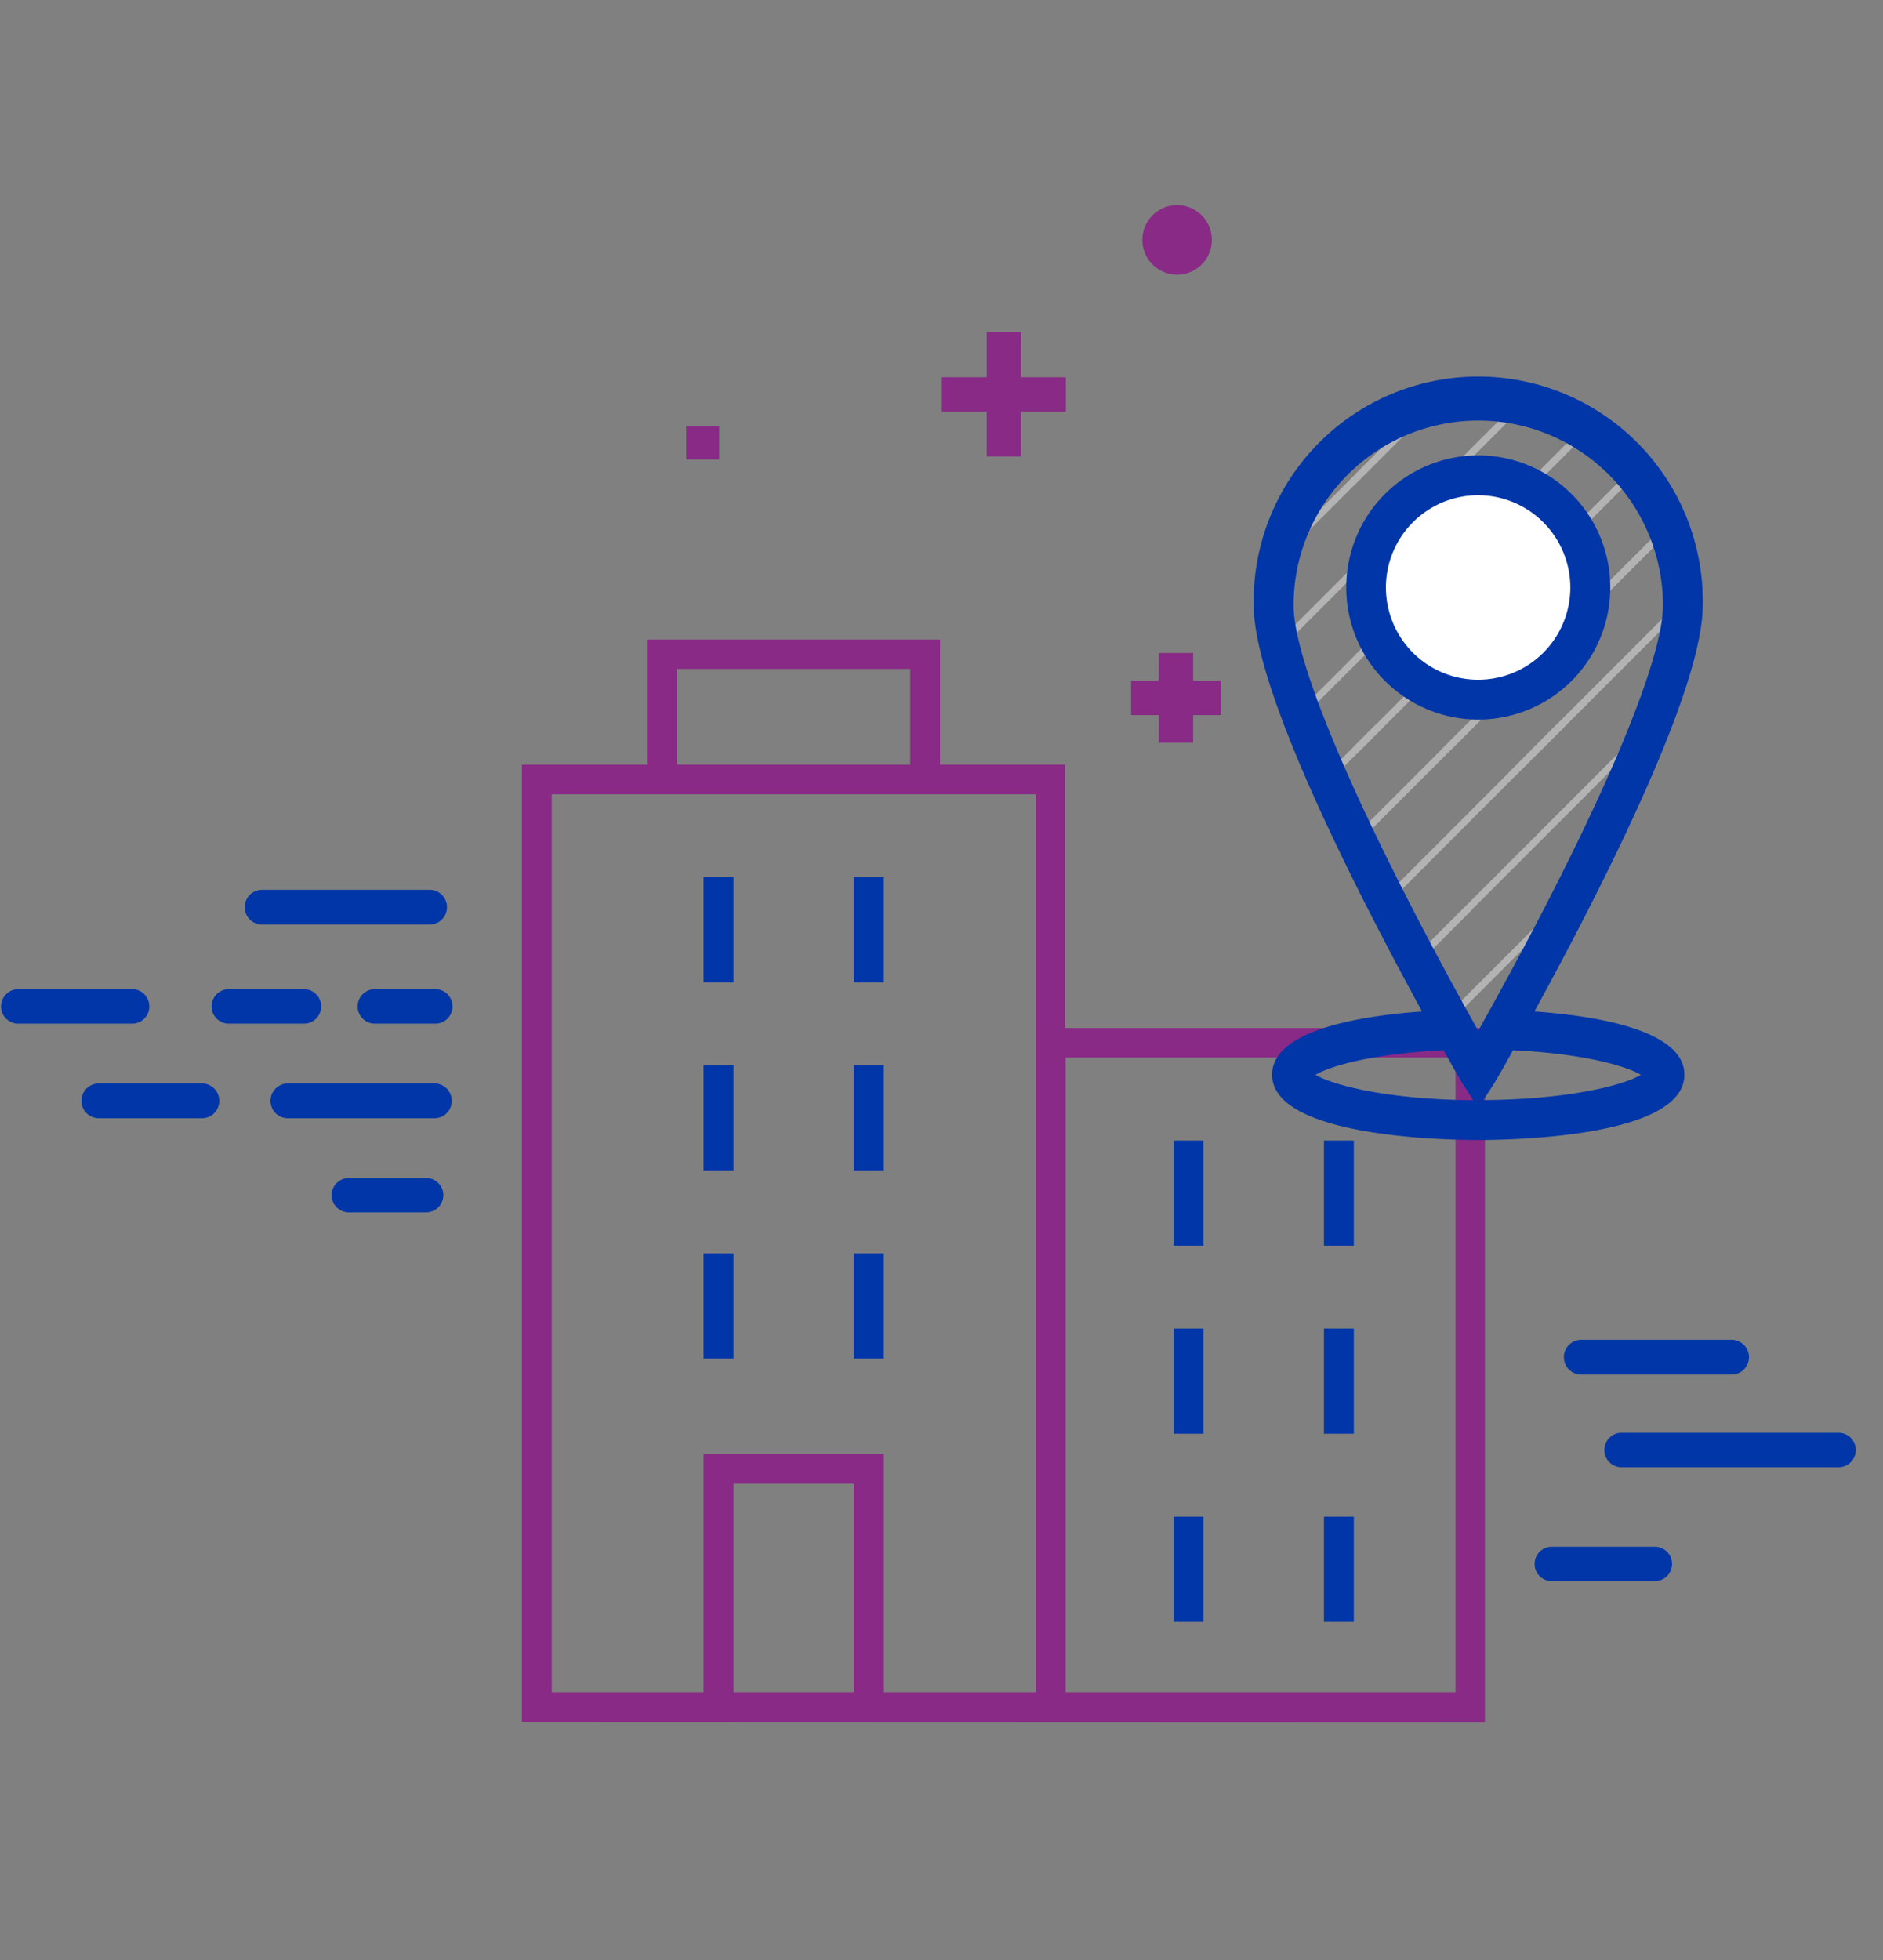 <svg id="Layer_1" data-name="Layer 1" xmlns="http://www.w3.org/2000/svg" xmlns:xlink="http://www.w3.org/1999/xlink" viewBox="0 0 271 282"><rect x="0" y="0" width="271" height="282" fill="#808080" stroke="none"/><defs><clipPath id="clip-path"><path class="cls-1" d="M212.75 70.3a16.14 16.14 0 1016.14 16.14 16.14 16.14 0 00-16.14-16.14zm-2.31 81.64c-.25-.47-.54-1-.84-1.51-.07-.13-.14-.25-.22-.37-7.71-13.88-26.08-48.22-26.08-61.06a29.45 29.45 0 1158.89-1.09V89c0 12.85-18.35 47.19-26.08 61.07-.52.92-1 1.76-1.39 2.48-.1.19-.2.36-.3.53-.59 1.06-1 1.87-1.34 2.35l-.14.25-.19.33-.18-.33c0-.07-.09-.15-.15-.25-.28-.48-.74-1.29-1.33-2.35-.1-.17-.2-.34-.3-.53s-.23-.4-.35-.61z"/></clipPath><clipPath id="clip-path-2"><path class="cls-1" d="M195.06 55.89h52.03v52.04h-52.03z"/></clipPath><clipPath id="clip-path-4"><path class="cls-1" d="M195.06 107.93h52.03v52.04h-52.03z"/></clipPath><clipPath id="clip-path-5"><path class="cls-1" d="M143.02 55.89h52.03v52.04h-52.03z"/></clipPath><clipPath id="clip-path-6"><path class="cls-1" d="M143.02 107.93h52.03v52.04h-52.03z"/></clipPath><linearGradient id="linear-gradient" x1="320.77" y1="551.25" x2="-112.19" y2="-1267.18" gradientTransform="matrix(1 0 0 -1 0 250)" gradientUnits="userSpaceOnUse"><stop offset="0" stop-color="#29abe2"/><stop offset="1" stop-color="#4f00bc"/></linearGradient><linearGradient id="linear-gradient-2" x1="321.3" y1="551.15" x2="-111.68" y2="-1267.38" xlink:href="#linear-gradient"/><style>.cls-1{fill:none}.cls-2{fill:#0036a8}.cls-3{fill:#882a86}.cls-4{fill:#fff}.cls-6{clip-path:url(#clip-path-2)}.cls-7{fill:#b3b3b3}</style></defs><g id="Layer_2" data-name="Layer 2"><g id="How_to_Apply_icons" data-name="How to Apply icons"><path class="cls-2" d="M122.9 180.3h4.3v15.12h-4.3zm-21.64 0h4.3v15.12h-4.3zm21.64-27.06h4.3v15.12h-4.3zm-21.64 0h4.3v15.12h-4.3zm21.64-27.05h4.3v15.12h-4.3zm-21.64 0h4.3v15.12h-4.3z"/><path class="cls-3" d="M75.11 247.73V110h18V92h42.18v18h18v37.88h60.42v99.9zm78.25-4.31h56.12v-91.29h-56.12zm-26.15 0h21.85V114.26H79.41v129.16h21.85v-34.26h25.95zm-21.65 0h17.34v-30h-17.34zM97.45 110H131V96.22H97.45z"/><path class="cls-2" d="M190.54 218.18h4.3v15.12h-4.3zm-21.64 0h4.3v15.12h-4.3zm21.64-27.06h4.3v15.12h-4.3zm-21.64 0h4.3v15.12h-4.3zm21.64-27.05h4.3v15.12h-4.3zm-21.64 0h4.3v15.12h-4.3zm-106.38-3.21H41.43a2.5 2.5 0 010-5h21.09a2.5 2.5 0 010 5zm-33.46 0H14.22a2.5 2.5 0 110-5h14.84a2.5 2.5 0 110 5zm-9.89-13.61H2.47a2.48 2.48 0 010-4.95h16.7a2.48 2.48 0 010 4.95zm43.35 0h-8.73a2.48 2.48 0 010-4.95h8.73a2.48 2.48 0 01.31 4.95zm-18.62 0H32.77a2.48 2.48 0 010-4.95H43.9a2.48 2.48 0 010 4.95zM61.83 133H37.72a2.5 2.5 0 010-5h24.11a2.5 2.5 0 110 5z"/><path class="cls-3" d="M98.76 61.36h4.74v4.74h-4.74z"/><path class="cls-4" d="M228.89 84.5a16.14 16.14 0 11-16.15-16.13 16.14 16.14 0 0116.15 16.13zm-14.47 66.64c.1-.17.2-.34.3-.53-.1.19-.2.39-.3.53z"/><path class="cls-1" d="M216.11 148.13c13.22.4 23.44 3.14 23.44 6.47 0 3.6-12 6.52-26.8 6.52h-.07l.07-7 .19-.33.14-.25c.29-.49.75-1.29 1.34-2.35.1-.17.2-.34.3-.53.41-.77.87-1.61 1.39-2.53zm-5.02 3.01c.59 1.06 1 1.86 1.33 2.35l.15.25.18.33-.07 7c-14.77 0-26.73-2.92-26.73-6.52 0-3.33 10.23-6.07 23.43-6.47.07.13.15.26.22.37.3.55.57 1.05.84 1.51.12.21.23.41.35.6s.21.44.3.58z"/><path class="cls-4" d="M210.79 150.62c.1.19.2.36.3.53-.09-.15-.2-.35-.3-.53z"/><g clip-path="url(#clip-path)"><g class="cls-6"><path class="cls-7" transform="rotate(-45.03 273.11 133.945)" d="M231.36 133.45h83.49v1h-83.49z"/><path class="cls-7" transform="rotate(-45.03 247.083 133.956)" d="M205.34 133.45h83.48v1h-83.48z"/><path class="cls-7" transform="rotate(-45 221.063 133.923)" d="M179.32 133.43h83.49v1h-83.49z"/><path class="cls-7" transform="rotate(-45.03 195.058 133.945)" d="M153.31 133.45h83.49v1h-83.49z"/><path class="cls-7" transform="rotate(-45 169.045 133.93)" d="M127.3 133.43h83.49v1H127.3z"/><path class="cls-7" transform="rotate(-44.96 260.097 107.94)" d="M218.35 107.44h83.48v1h-83.48z"/><path class="cls-7" transform="rotate(-45 234.07 107.915)" d="M192.33 107.41h83.48v1h-83.48z"/><path class="cls-7" transform="rotate(-45 208.056 107.93)" d="M166.31 107.42h83.48v1h-83.48z"/><path class="cls-7" transform="rotate(-45 182.04 107.916)" d="M140.29 107.42h83.49v1h-83.49z"/><path class="cls-7" transform="rotate(-45 273.09 81.892)" d="M231.34 81.39h83.49v1h-83.49z"/><path class="cls-7" transform="rotate(-45 247.082 81.895)" d="M205.34 81.4h83.49v1h-83.49z"/><path class="cls-7" transform="rotate(-44.96 221.08 81.917)" d="M179.34 81.42h83.49v1h-83.49z"/><path class="cls-7" transform="rotate(-45 195.053 81.897)" d="M153.3 81.4h83.49v1H153.3z"/><path class="cls-7" transform="rotate(-44.96 169.045 81.91)" d="M127.3 81.41h83.49v1H127.3z"/><path class="cls-7" transform="rotate(-45 260.077 55.882)" d="M218.34 55.38h83.49v1h-83.49z"/><path class="cls-7" transform="rotate(-45.03 234.086 55.887)" d="M192.34 55.39h83.49v1h-83.49z"/><path class="cls-7" transform="rotate(-45.03 208.072 55.903)" d="M166.33 55.4h83.48v1h-83.48z"/><path class="cls-7" transform="rotate(-45.03 182.038 55.896)" d="M140.3 55.39h83.49v1H140.3z"/><path class="cls-7" transform="rotate(-45 273.095 29.85)" d="M231.35 29.35h83.49v1h-83.49z"/><path class="cls-7" transform="rotate(-45 247.069 29.86)" d="M205.33 29.36h83.48v1h-83.48z"/><path class="cls-7" transform="rotate(-44.96 221.079 29.866)" d="M179.33 29.37h83.49v1h-83.49z"/><path class="cls-7" transform="rotate(-45 195.04 29.862)" d="M153.3 29.36h83.49v1H153.3z"/><path class="cls-7" transform="rotate(-44.96 169.04 29.871)" d="M127.3 29.37h83.49v1H127.3z"/></g><g class="cls-6"><path class="cls-7" transform="rotate(-45.03 273.11 133.945)" d="M231.36 133.45h83.49v1h-83.49z"/><path class="cls-7" transform="rotate(-45.03 247.083 133.956)" d="M205.34 133.45h83.48v1h-83.48z"/><path class="cls-7" transform="rotate(-45 221.063 133.923)" d="M179.32 133.43h83.49v1h-83.49z"/><path class="cls-7" transform="rotate(-45.03 195.058 133.945)" d="M153.31 133.45h83.49v1h-83.49z"/><path class="cls-7" transform="rotate(-45 169.045 133.93)" d="M127.3 133.43h83.49v1H127.3z"/><path class="cls-7" transform="rotate(-44.96 260.097 107.94)" d="M218.35 107.44h83.48v1h-83.48z"/><path class="cls-7" transform="rotate(-45 234.07 107.915)" d="M192.33 107.41h83.48v1h-83.48z"/><path class="cls-7" transform="rotate(-45 208.056 107.93)" d="M166.31 107.42h83.48v1h-83.48z"/><path class="cls-7" transform="rotate(-45 182.04 107.916)" d="M140.29 107.42h83.49v1h-83.49z"/><path class="cls-7" transform="rotate(-45 273.09 81.892)" d="M231.34 81.39h83.49v1h-83.49z"/><path class="cls-7" transform="rotate(-45 247.082 81.895)" d="M205.34 81.4h83.49v1h-83.49z"/><path class="cls-7" transform="rotate(-44.96 221.08 81.917)" d="M179.34 81.42h83.49v1h-83.49z"/><path class="cls-7" transform="rotate(-45 195.053 81.897)" d="M153.3 81.4h83.49v1H153.3z"/><path class="cls-7" transform="rotate(-44.96 169.045 81.91)" d="M127.3 81.41h83.49v1H127.3z"/><path class="cls-7" transform="rotate(-45 260.077 55.882)" d="M218.34 55.38h83.49v1h-83.49z"/><path class="cls-7" transform="rotate(-45.03 234.086 55.887)" d="M192.34 55.39h83.49v1h-83.49z"/><path class="cls-7" transform="rotate(-45.03 208.072 55.903)" d="M166.33 55.4h83.48v1h-83.48z"/><path class="cls-7" transform="rotate(-45.03 182.038 55.896)" d="M140.3 55.39h83.49v1H140.3z"/><path class="cls-7" transform="rotate(-45 273.095 29.85)" d="M231.35 29.35h83.49v1h-83.49z"/><path class="cls-7" transform="rotate(-45 247.069 29.86)" d="M205.33 29.36h83.48v1h-83.48z"/><path class="cls-7" transform="rotate(-44.96 221.079 29.866)" d="M179.33 29.37h83.49v1h-83.49z"/><path class="cls-7" transform="rotate(-45 195.04 29.862)" d="M153.3 29.36h83.49v1H153.3z"/><path class="cls-7" transform="rotate(-44.96 169.04 29.871)" d="M127.3 29.37h83.49v1H127.3z"/></g><g clip-path="url(#clip-path-4)"><path class="cls-7" transform="rotate(-45 273.088 185.963)" d="M231.35 185.47h83.48v1h-83.48z"/><path class="cls-7" transform="rotate(-45 247.087 185.983)" d="M205.34 185.48h83.48v1h-83.48z"/><path class="cls-7" transform="rotate(-44.96 221.073 186.002)" d="M179.33 185.5h83.48v1h-83.48z"/><path class="cls-7" transform="rotate(-45 195.045 185.98)" d="M153.31 185.48h83.48v1h-83.48z"/><path class="cls-7" transform="rotate(-44.96 169.039 185.996)" d="M127.31 185.49h83.48v1h-83.48z"/><path class="cls-7" transform="rotate(-44.96 260.103 159.98)" d="M218.36 159.48h83.49v1h-83.49z"/><path class="cls-7" transform="rotate(-45 234.071 159.945)" d="M192.33 159.45h83.49v1h-83.49z"/><path class="cls-7" transform="rotate(-45 208.058 159.96)" d="M166.32 159.46h83.48v1h-83.48z"/><path class="cls-7" transform="rotate(-45 182.049 159.963)" d="M140.3 159.46h83.49v1H140.3z"/><path class="cls-7" transform="rotate(-45.03 273.11 133.945)" d="M231.36 133.45h83.49v1h-83.49z"/><path class="cls-7" transform="rotate(-45.03 247.083 133.956)" d="M205.34 133.45h83.48v1h-83.48z"/><path class="cls-7" transform="rotate(-45 221.063 133.923)" d="M179.32 133.43h83.49v1h-83.49z"/><path class="cls-7" transform="rotate(-45.03 195.058 133.945)" d="M153.31 133.45h83.49v1h-83.49z"/><path class="cls-7" transform="rotate(-45 169.045 133.93)" d="M127.3 133.43h83.49v1H127.3z"/><path class="cls-7" transform="rotate(-44.96 260.097 107.94)" d="M218.35 107.44h83.48v1h-83.48z"/><path class="cls-7" transform="rotate(-45 234.07 107.915)" d="M192.33 107.41h83.48v1h-83.48z"/><path class="cls-7" transform="rotate(-45 208.056 107.93)" d="M166.31 107.42h83.48v1h-83.48z"/><path class="cls-7" transform="rotate(-45 182.04 107.916)" d="M140.29 107.42h83.49v1h-83.49z"/><path class="cls-7" transform="rotate(-45 273.09 81.892)" d="M231.34 81.39h83.49v1h-83.49z"/><path class="cls-7" transform="rotate(-45 247.082 81.895)" d="M205.34 81.4h83.49v1h-83.49z"/><path class="cls-7" transform="rotate(-44.96 221.08 81.917)" d="M179.34 81.42h83.49v1h-83.49z"/><path class="cls-7" transform="rotate(-45 195.053 81.897)" d="M153.3 81.4h83.49v1H153.3z"/><path class="cls-7" transform="rotate(-44.96 169.045 81.91)" d="M127.3 81.41h83.49v1H127.3z"/></g><g clip-path="url(#clip-path-5)"><path class="cls-7" transform="rotate(-45 221.063 133.923)" d="M179.32 133.43h83.49v1h-83.49z"/><path class="cls-7" transform="rotate(-45.03 195.058 133.945)" d="M153.31 133.45h83.49v1h-83.49z"/><path class="cls-7" transform="rotate(-45 169.045 133.93)" d="M127.3 133.43h83.49v1H127.3z"/><path class="cls-7" transform="rotate(-45.03 143.027 133.947)" d="M101.28 133.45h83.49v1h-83.49z"/><path class="cls-7" transform="rotate(-45.03 117.005 133.946)" d="M75.26 133.45h83.49v1H75.26z"/><path class="cls-7" transform="rotate(-45 208.056 107.93)" d="M166.31 107.42h83.48v1h-83.48z"/><path class="cls-7" transform="rotate(-45 182.04 107.916)" d="M140.29 107.42h83.49v1h-83.49z"/><path class="cls-7" transform="rotate(-45 156.027 107.932)" d="M114.28 107.42h83.48v1h-83.48z"/><path class="cls-7" transform="rotate(-44.96 130.015 107.932)" d="M88.27 107.44h83.48v1H88.27z"/><path class="cls-7" transform="rotate(-44.96 221.08 81.917)" d="M179.34 81.42h83.49v1h-83.49z"/><path class="cls-7" transform="rotate(-45 195.053 81.897)" d="M153.3 81.4h83.49v1H153.3z"/><path class="cls-7" transform="rotate(-44.96 169.045 81.91)" d="M127.3 81.41h83.49v1H127.3z"/><path class="cls-7" transform="rotate(-45 143.023 81.898)" d="M101.27 81.4h83.49v1h-83.49z"/><path class="cls-7" transform="rotate(-45 117.002 81.896)" d="M75.26 81.39h83.49v1H75.26z"/><path class="cls-7" transform="rotate(-45.03 208.072 55.903)" d="M166.33 55.4h83.48v1h-83.48z"/><path class="cls-7" transform="rotate(-45.03 182.038 55.896)" d="M140.3 55.39h83.49v1H140.3z"/><path class="cls-7" transform="rotate(-45.03 156.034 55.887)" d="M114.29 55.38h83.49v1h-83.49z"/><path class="cls-7" transform="rotate(-45 130.015 55.876)" d="M88.27 55.38h83.49v1H88.27z"/><path class="cls-7" transform="rotate(-44.96 221.079 29.866)" d="M179.33 29.37h83.49v1h-83.49z"/><path class="cls-7" transform="rotate(-45 195.04 29.862)" d="M153.3 29.36h83.49v1H153.3z"/><path class="cls-7" transform="rotate(-44.96 169.04 29.871)" d="M127.3 29.37h83.49v1H127.3z"/><path class="cls-7" transform="rotate(-45 143.022 29.868)" d="M101.28 29.36h83.49v1h-83.49z"/><path class="cls-7" transform="rotate(-45 117.001 29.867)" d="M75.26 29.36h83.49v1H75.26z"/></g><g clip-path="url(#clip-path-6)"><path class="cls-7" transform="rotate(-44.96 221.073 186.002)" d="M179.33 185.5h83.48v1h-83.48z"/><path class="cls-7" transform="rotate(-45 195.045 185.98)" d="M153.31 185.48h83.48v1h-83.48z"/><path class="cls-7" transform="rotate(-44.96 169.039 185.996)" d="M127.31 185.49h83.48v1h-83.48z"/><path class="cls-7" transform="rotate(-45 143.02 185.969)" d="M101.28 185.48h83.49v1h-83.49z"/><path class="cls-7" transform="rotate(-45 117.012 185.972)" d="M75.27 185.47h83.48v1H75.27z"/><path class="cls-7" transform="rotate(-45 208.058 159.96)" d="M166.32 159.46h83.48v1h-83.48z"/><path class="cls-7" transform="rotate(-45 182.049 159.963)" d="M140.3 159.46h83.49v1H140.3z"/><path class="cls-7" transform="rotate(-45 156.028 159.961)" d="M114.29 159.46h83.49v1h-83.49z"/><path class="cls-7" transform="rotate(-44.96 130.02 159.972)" d="M88.27 159.48h83.49v1H88.27z"/><path class="cls-7" transform="rotate(-45 221.063 133.923)" d="M179.32 133.43h83.49v1h-83.49z"/><path class="cls-7" transform="rotate(-45.03 195.058 133.945)" d="M153.31 133.45h83.49v1h-83.49z"/><path class="cls-7" transform="rotate(-45 169.045 133.93)" d="M127.3 133.43h83.49v1H127.3z"/><path class="cls-7" transform="rotate(-45.03 143.027 133.947)" d="M101.28 133.45h83.49v1h-83.49z"/><path class="cls-7" transform="rotate(-45.03 117.005 133.946)" d="M75.26 133.45h83.49v1H75.26z"/><path class="cls-7" transform="rotate(-45 208.056 107.93)" d="M166.31 107.42h83.48v1h-83.48z"/><path class="cls-7" transform="rotate(-45 182.04 107.916)" d="M140.29 107.42h83.49v1h-83.49z"/><path class="cls-7" transform="rotate(-45 156.027 107.932)" d="M114.28 107.42h83.48v1h-83.48z"/><path class="cls-7" transform="rotate(-44.96 130.015 107.932)" d="M88.27 107.44h83.48v1H88.27z"/><path class="cls-7" transform="rotate(-44.96 221.08 81.917)" d="M179.34 81.42h83.49v1h-83.49z"/><path class="cls-7" transform="rotate(-45 195.053 81.897)" d="M153.3 81.4h83.49v1H153.3z"/><path class="cls-7" transform="rotate(-44.96 169.045 81.91)" d="M127.3 81.41h83.49v1H127.3z"/><path class="cls-7" transform="rotate(-45 143.023 81.898)" d="M101.27 81.4h83.49v1h-83.49z"/><path class="cls-7" transform="rotate(-45 117.002 81.896)" d="M75.26 81.39h83.49v1H75.26z"/></g></g><path fill="url(#linear-gradient)" d="M210.12 155.23l-.19-.32 4.98-2.84.11.18-4.9 2.98z"/><path fill="url(#linear-gradient-2)" d="M215.39 155.23l-4.9-2.98.1-.18 4.98 2.84-.18.32z"/><path class="cls-2" d="M212.75 103.51a19 19 0 1119-19 19 19 0 01-19 19zm0-32.27A13.27 13.27 0 10226 84.53a13.29 13.29 0 00-13.25-13.29z"/><path class="cls-2" d="M220.83 145.5c9.95-18.17 24.23-46.36 24.23-58.44a32.32 32.32 0 00-64.63-1.14v1.14c0 12 14.28 40.23 24.23 58.44-8.81.63-21.58 2.66-21.58 9.1 0 8.91 24.66 9.39 29.6 9.39h.07c5 0 29.67-.45 29.67-9.39 0-6.44-12.77-8.47-21.59-9.1zm-31.49 9.12c2-1.25 8.25-3.06 18.4-3.54l.14.24a.35.35 0 00.05.08c.12.23.25.46.37.66l.28.49c.6 1.09 1.08 1.92 1.35 2.38l.13.22c.16.3.26.45.26.45l1.71 2.67c-12.53-.1-20.32-2.22-22.69-3.65zm23.41-6.34c-.2-.37-.42-.75-.68-1.21-.07-.14-.14-.26-.22-.39-16.08-28.95-25.68-51.23-25.68-59.6a26.58 26.58 0 0153.16 0c0 8.43-9.62 30.74-25.73 59.67l-.55 1zm.72 10l1.71-2.66s.1-.16.26-.46l.11-.18c.3-.5.77-1.33 1.37-2.4l.28-.5.56-1c10.15.48 16.35 2.29 18.4 3.54-2.37 1.43-10.16 3.55-22.69 3.63z"/><path class="cls-3" d="M153.4 54.27h-6.45v-6.46h-4.94v6.46h-6.46v4.94h6.46v6.46h4.94v-6.46h6.45v-4.94zm13.37 39.67h4.95v12.9h-4.95z"/><path class="cls-3" d="M162.79 97.92h12.91v4.95h-12.91zm6.59-58.41a5 5 0 11.06 0zm0-4.94z"/><path class="cls-2" d="M238.17 227.44h-14.84a2.47 2.47 0 010-4.94h14.84a2.47 2.47 0 010 4.94zm26.59-16.38h-31.54a2.48 2.48 0 010-4.95h31.54a2.48 2.48 0 010 4.95zm-15.55-13.33h-21.64a2.5 2.5 0 010-5h21.64a2.5 2.5 0 010 5zM61.33 174.4H50.2a2.47 2.47 0 010-4.94h11.13a2.47 2.47 0 010 4.94z"/></g></g></svg>